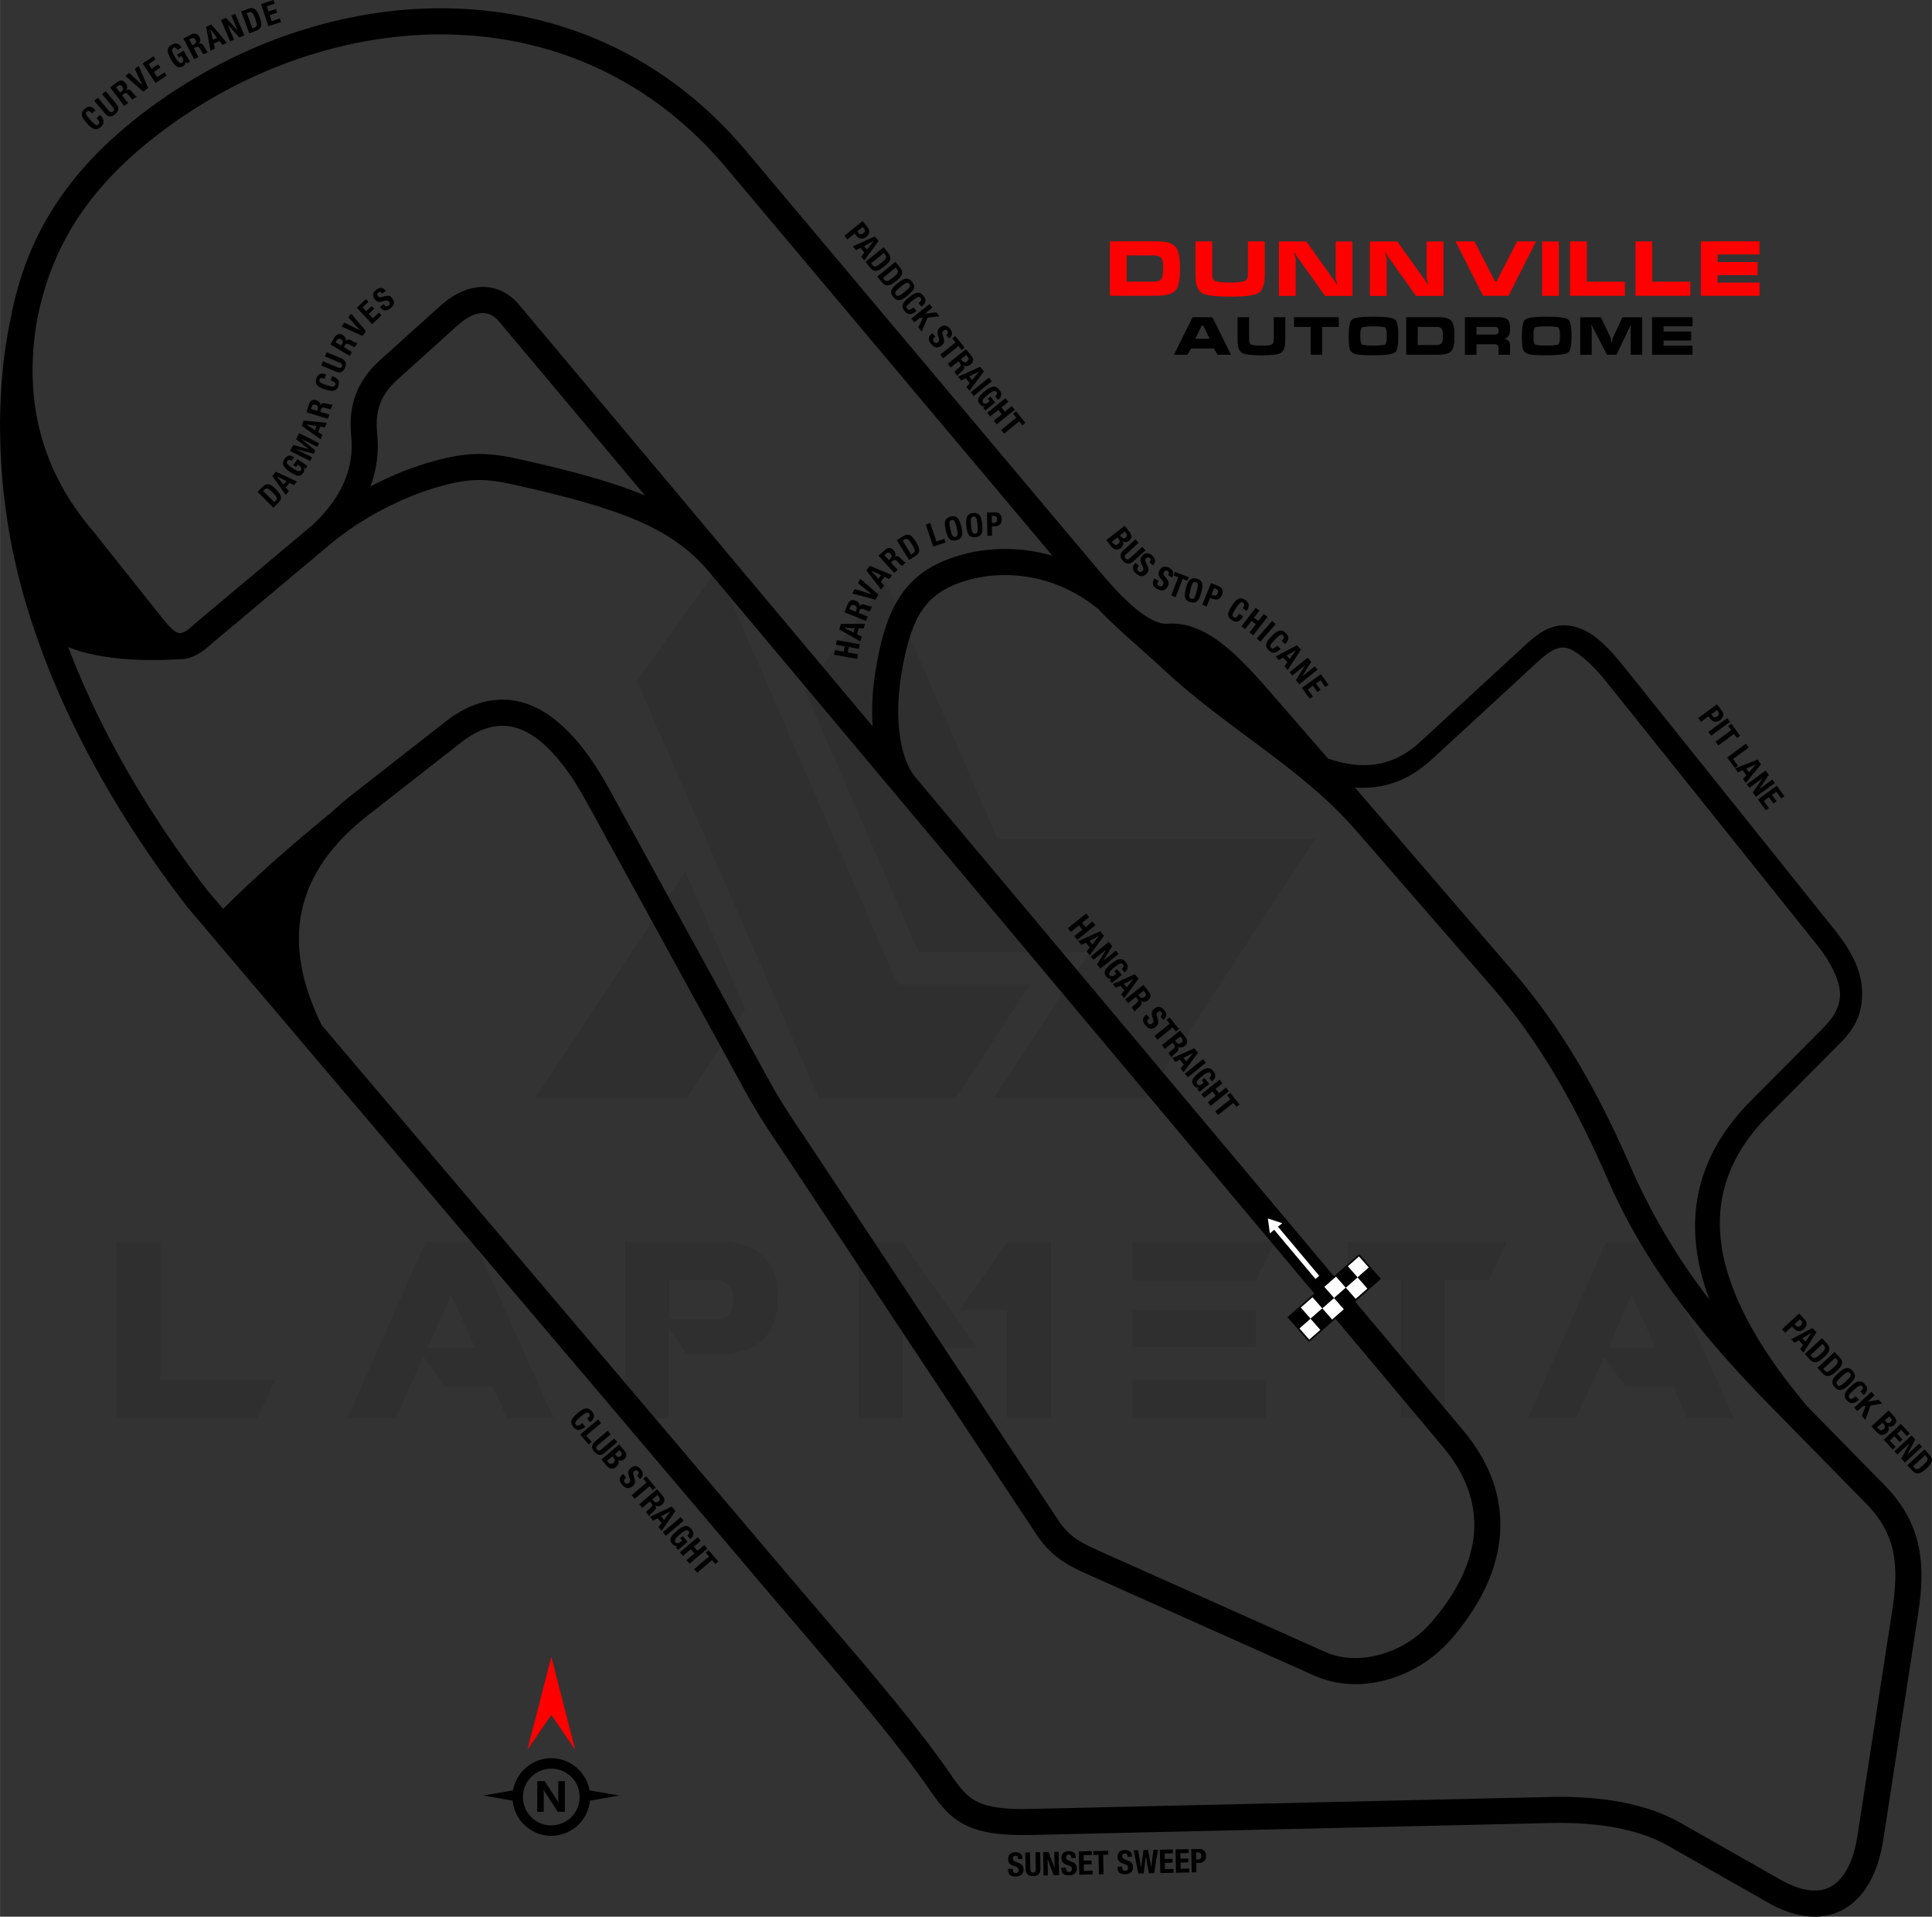 <?xml version="1.0" encoding="UTF-8"?>
<!DOCTYPE svg PUBLIC "-//W3C//DTD SVG 1.1//EN" "http://www.w3.org/Graphics/SVG/1.1/DTD/svg11.dtd">
<!-- Creator: CorelDRAW 2021 (64-Bit) -->
<svg xmlns="http://www.w3.org/2000/svg" xml:space="preserve" width="8.213in" height="8.146in" version="1.1" style="shape-rendering:geometricPrecision; text-rendering:geometricPrecision; image-rendering:optimizeQuality; fill-rule:evenodd; clip-rule:evenodd"
viewBox="0 0 4271.23 4236.55"
 xmlns:xlink="http://www.w3.org/1999/xlink"
 xmlns:xodm="http://www.corel.com/coreldraw/odm/2003">
 <rect x="0" y="0" width="4271.23" height="4236.55" fill="#333333" stroke="none"/>
 <defs>
  <style type="text/css">
   <![CDATA[
    .fil2 {fill:black}
    .fil3 {fill:white}
    .fil6 {fill:black;fill-rule:nonzero}
    .fil1 {fill:black;fill-rule:nonzero}
    .fil4 {fill:red;fill-rule:nonzero}
    .fil5 {fill:white;fill-rule:nonzero}
    .fil0 {fill:black;fill-opacity:0.071}
   ]]>
  </style>
 </defs>
 <g id="Layer_x0020_1">
  <path class="fil0" d="M257.56 3134.24l0 -389.6 96.75 0 0 305.1 254.15 0 -38.7 84.5 -312.2 0zm1150.1 -1629.37l402.5 922.41 302.52 0 164.48 -250.92 -292.2 0 -399.28 -919.18 -178.03 247.69zm549.57 -221.89l248.34 570.86 702.45 0 -374.77 572.8 -335.42 0 0 -0.64 210.28 -321.23 -377.35 0 -251.57 -579.25 178.03 -242.53zm-309.62 946.92l-129.01 197.38 -335.42 0 0 -0.64 331.55 -501.2 132.88 304.46zm-423.79 904.99l-103.21 0 -31.61 -70.31 -105.14 0 -47.73 -65.15 -61.28 135.46 -107.08 0 172.87 -389.6 109.01 0 174.16 389.6zm-173.52 -156.1l-52.89 -116.11 -51.6 116.11 104.5 0zm428.95 -63.21l117.4 0c16.77,-5.16 25.16,-20.64 24.51,-46.44 0,-21.29 -10.32,-34.83 -32.25,-39.99l-109.66 0 0 86.44zm38.7 77.41l-39.35 -56.76 0 198.03 -96.76 0 0 -389.6 232.86 0c68.37,12.26 103.21,49.02 103.85,111.59l0 23.22c-0.64,63.21 -34.83,101.27 -102.56,112.88l-98.05 -0 0 0.65zm641.81 -14.19l-96.76 0 -67.08 -92.88 -0 248.34 -97.4 0 0 -389.6 96.75 0 164.49 234.15zm67.08 -233.5l96.76 0 0 388.96 -97.4 0 0 -238.66 -105.14 0 105.79 -150.3zm572.79 304.46l0 84.5 -296.07 0 0 -84.5 296.07 0zm-23.22 -154.81l0 83.21 -272.85 0 0 -83.21 272.85 0zm42.57 -149.65l-42.57 85.15 -272.85 0 0 -85.15 315.42 0zm277.37 83.85l-116.75 0 0 -83.85 351.55 0 -39.35 83.85 -97.4 0 0 305.1 -97.4 0 0 -305.1 -0.64 0zm737.28 305.75l-103.21 0 -31.61 -70.31 -105.14 0 -47.73 -65.15 -61.28 135.46 -107.08 0 172.87 -389.6 109.01 0 174.16 389.6zm-173.52 -156.1l-52.89 -116.11 -51.6 116.11 104.5 0z"/>
  <path class="fil1" d="M662.91 2298.2l-248.67 -293.15 -0.79 -1.02c-83.92,-108.57 -162.07,-228.15 -227.25,-354.15 -59.42,-114.89 -108.11,-235.24 -140.65,-357.63 -25.53,-96.05 -41.26,-200.96 -44.8,-306.18 -3.3,-98 4.03,-196.34 23.91,-288.13l-0.01 -0 0.62 -3.11 0.01 -0.07 0 0c16.64,-82.04 45.16,-161.8 95.7,-239.99 50.84,-78.66 123.61,-155.02 228.54,-229.56 206.63,-146.77 458.38,-223.72 701.19,-203.84 220.26,18.03 433.06,115.4 598.44,312.05l779.03 926.29c32.01,38.07 104.75,122.21 152.43,118.89 39.61,-2.76 76.33,11.23 113.96,38.69 34.32,25.04 69.24,61.31 108.36,106.3l133.12 153.11c71.92,25.23 141.33,20.69 203.2,-36.32l235.79 -217.24c42.74,-39.38 73.83,-47.83 112.16,-36.23 34.29,10.38 65.56,39.96 101.42,84.73l468.93 585.5c35.84,44.75 56.27,86.64 58.86,127.64 2.73,43.22 -7.87,80.29 -46.25,118.89l-160.55 161.48c-81.82,82.29 -117.32,174.61 -104.89,278.57 12.85,107.37 75.88,228.41 190.77,364.82l171.26 174.5c42.83,43.64 65.48,88.31 75.3,136.62 9.55,47.04 6.57,95.96 -1.79,150.13l-76.73 497.19c-5.6,36.29 -15.96,68.44 -30.9,94.7 -15.1,26.54 -34.87,47.03 -59.18,59.91 -24.74,13.1 -53.38,18 -85.66,13.02 -24.7,-3.81 -51.66,-13.58 -80.75,-30.12l-219.55 -124.92c-30.82,-17.53 -67.9,-30.55 -110.81,-38.96 -44.1,-8.64 -93.87,-12.37 -148.85,-11.11l-1147.68 26.42c-68.27,1.57 -111.44,-5.28 -144.2,-21.18 -34.52,-16.76 -55.11,-41.49 -78.59,-75.6 -72.86,-105.83 -172.61,-222.35 -284.32,-352.84 -28.63,-33.44 -58.03,-67.78 -84.88,-99.44l-1025.28 -1208.68 0 -0zm71.06 -503.72l0 0c13.39,-12.62 27.79,-24.97 43.24,-37.05l206.27 -161.33c12.85,-10.05 25.39,-18.38 37.63,-25.1 51.55,-28.28 100.52,-31.1 146.77,-14.16 43.71,16.02 83.72,49.94 120.21,96.59 21,26.85 40.8,57.77 59.43,91.73l353.4 644.24c24.61,44.86 50.5,83.29 73.43,117.33 4.85,7.2 9.54,14.17 17.22,25.77l546.62 825.61c11.82,17.86 23.31,30.21 36.37,40.02 13.68,10.28 29.97,18.58 50.46,27.73l504.81 225.52c36.58,16.34 79.07,17.23 119.83,6.23 43.4,-11.72 84.36,-36.75 114.09,-70.96 59.19,-68.11 90.96,-136.1 95.16,-201.47 4.12,-64.21 -18.56,-127.13 -68.19,-186.29l-1624.06 -1935.92c-41.69,-49.59 -92.58,-84.52 -159.42,-113.07 -69.41,-29.65 -156.01,-52.63 -266.58,-77.6 -33.9,-7.66 -59.32,-11.61 -84.08,-11.32 -24.6,0.28 -49.85,4.79 -83.69,14.05 -38.55,10.54 -82.97,27.91 -127.89,51.57 -39.61,20.86 -79.36,46.57 -115.46,76.73l-261.88 219.6c-20.96,19.67 -39.86,30.19 -57.92,33.33l0 0 -0.01 0c-4.98,0.86 -9.9,1.17 -14.78,0.95 -101.71,5.87 -183.1,-3.06 -244.15,-26.77 24.92,65.55 54.12,130.11 86.67,193.04 63.35,122.49 139.3,238.77 220.87,344.4l34.87 41.11c63.67,-63.99 143.93,-135.5 240.77,-214.51zm2261.73 -53.61l345.26 401.55c60.24,69.29 110.25,141.57 153.39,215.41 42.83,73.31 79.18,148.76 112.22,224.64 43.17,99.13 100.23,194.14 160.06,273.73 4.2,5.59 8.43,11.13 12.68,16.65 -14.85,-39.53 -24.47,-77.79 -28.9,-114.85 -14.65,-122.48 26.43,-230.49 121.36,-325.97l160.55 -161.48c25.87,-26.02 37.1,-51.47 35.45,-77.6 -1.79,-28.35 -20.84,-67.21 -49.21,-102.63l-468.93 -585.5c-28.79,-35.95 -62.46,-65.65 -83.62,-72.06 -17.13,-5.18 -36.55,2.57 -62.32,26.32l-235.79 217.24c-57.12,52.63 -111.61,67.99 -172.2,64.55zm-428.59 -265.84c-45.24,-42.29 -96.57,-83.86 -139.22,-128.97 -40.3,-33.04 -84.01,-53.99 -127.6,-65.1 -68.92,-17.57 -137.36,-10.58 -191.17,11.94 -35.11,14.69 -59.43,35.76 -76.95,66.24 -18.89,32.87 -30.92,77.42 -40.3,136.62 -7.27,45.87 -8.41,93.59 -1.78,135.59 5.65,35.63 16.79,66.6 34.4,87.6l1210.46 1442.91c59.49,70.91 86.6,147.57 81.51,226.92 -5.02,78.14 -41.46,157.66 -109.16,235.55 -37.37,43 -88.61,74.41 -142.75,89.02 -52.8,14.25 -108.79,12.68 -158.2,-9.39l-504.81 -225.52c-24.05,-10.74 -43.62,-20.82 -61.52,-34.27 -18.51,-13.92 -34.32,-30.7 -49.91,-54.25l-546.62 -825.61c-3.25,-4.91 -10.01,-14.94 -17,-25.32 -23.52,-34.91 -50.07,-74.32 -76.14,-121.84l-353.4 -644.24c-17.4,-31.73 -35.5,-60.1 -54.24,-84.06 -29.97,-38.32 -61.61,-65.74 -94.7,-77.86 -30.55,-11.19 -63.57,-8.96 -99.14,10.55 -9.95,5.46 -19.94,12.08 -29.96,19.91l-206.27 161.33c-80.42,62.9 -128.8,132.87 -145.32,209.69 -16.44,76.43 -1.78,160.97 43.77,253.37l1021.12 1203.77c30.82,36.34 58.09,68.18 84.66,99.22 112.66,131.59 213.26,249.09 287.94,357.57 18.25,26.51 33.61,45.43 56.24,56.42 24.4,11.85 59.63,16.88 118.02,15.54l1147.68 -26.42c59.5,-1.37 113.34,2.67 161.04,12.01 48.86,9.58 91.76,24.78 128.18,45.5l219.55 124.92c22.55,12.83 42.93,20.32 61.11,23.13 19.52,3.01 36.19,0.38 49.99,-6.92 14.23,-7.53 26.25,-20.33 35.93,-37.33 11.3,-19.86 19.32,-45.36 23.9,-75.06l76.73 -497.19c7.48,-48.47 10.33,-91.32 2.47,-130.04 -7.6,-37.44 -25.62,-72.53 -59.95,-107.51l-209.96 -213.93c-68.27,-69.56 -136.02,-143.62 -198.15,-226.29 -62.37,-82.99 -118.77,-174.28 -163.83,-277.75 -31.95,-73.36 -67.29,-146.64 -109.29,-218.54 -41.7,-71.38 -89.69,-140.85 -147.06,-206.83l-298.73 -343.6c-124.39,-143.08 -280.47,-220.25 -431.56,-361.49zm-637.82 130.46c-2.72,-38.53 -0.55,-79.37 5.69,-118.75 10.44,-65.85 24.47,-116.54 47.3,-156.26 24.21,-42.11 57.3,-71.01 104.72,-90.85 64.44,-26.96 145.93,-35.44 227.52,-14.65 4.04,1.03 8.08,2.14 12.12,3.31l-721.46 -857.85c-154.5,-183.71 -353.25,-274.67 -558.93,-291.51 -229.35,-18.78 -467.49,54.16 -663.27,193.23 -98.8,70.18 -166.75,141.21 -213.65,213.76 -45.7,70.7 -71.75,143.55 -87.15,218.88 -15.8,90.44 -13.38,174.69 7.25,252.76 20.6,77.96 59.47,150.23 116.6,216.79l0.68 0.79 151.11 189.9c14.57,18.31 26.52,31.23 36.57,33.93 7.5,2.01 18.08,-3.14 34.6,-18.82l1.35 -1.24 261.77 -219.51c31.67,-29.93 54.93,-61.58 69.09,-94.87 13.61,-32.01 18.89,-65.88 15.2,-101.54 -3.57,-34.57 0.06,-65.07 10.76,-92.75 10.76,-27.81 28.33,-52 52.6,-73.87l133.02 -119.85c1.94,-1.75 3.99,-3.53 6.14,-5.33 28.21,-23.67 57.45,-36.03 85.58,-36.88 30.17,-0.92 57.69,11.05 80.25,36.09 0.98,1.08 2.04,2.31 3.16,3.65l462.98 551.89 0.25 0.29 -0 0 318.15 379.25zm-1110.29 -530.37c48.17,-25.29 96.4,-44.04 138.75,-55.63 38.65,-10.58 68.25,-15.73 98.36,-16.08 29.94,-0.35 59.12,4.09 97.18,12.68 111.86,25.26 200.27,48.71 272.63,79.12l-322.25 -384.13 -1.81 -2.07c-10.67,-11.84 -22.93,-17.52 -35.79,-17.13 -14.91,0.45 -32,8.35 -50.14,23.56 -1.41,1.19 -2.94,2.51 -4.56,3.98l-133.02 119.85c-17.64,15.89 -30.17,32.86 -37.48,51.75 -7.36,19.02 -9.77,40.76 -7.15,66.12 4.26,41.18 -0.85,80.53 -14.72,117.98z"/>
  <g id="_2259821213056">
   <g>
    <rect class="fil2" transform="matrix(1.097 -0.963 0.963 1.097 2848.68 2911.52)" width="23.7" height="23.7"/>
    <rect class="fil3" transform="matrix(1.097 -0.963 0.963 1.097 2874.68 2888.7)" width="23.7" height="23.7"/>
    <rect class="fil2" transform="matrix(1.097 -0.963 0.963 1.097 2900.68 2865.88)" width="23.7" height="23.7"/>
    <rect class="fil3" transform="matrix(1.097 -0.963 0.963 1.097 2926.68 2843.06)" width="23.7" height="23.7"/>
    <rect class="fil2" transform="matrix(1.097 -0.963 0.963 1.097 2952.68 2820.24)" width="23.7" height="23.7"/>
    <rect class="fil3" transform="matrix(1.097 -0.963 0.963 1.097 2978.69 2797.42)" width="23.7" height="23.7"/>
    <rect class="fil3" transform="matrix(1.097 -0.963 0.963 1.097 2871.5 2937.53)" width="23.7" height="23.7"/>
    <rect class="fil2" transform="matrix(1.097 -0.963 0.963 1.097 2897.5 2914.71)" width="23.7" height="23.7"/>
    <rect class="fil3" transform="matrix(1.097 -0.963 0.963 1.097 2923.5 2891.88)" width="23.7" height="23.7"/>
    <rect class="fil2" transform="matrix(1.097 -0.963 0.963 1.097 2949.5 2869.06)" width="23.7" height="23.7"/>
    <rect class="fil3" transform="matrix(1.097 -0.963 0.963 1.097 2975.51 2846.24)" width="23.7" height="23.7"/>
    <rect class="fil2" transform="matrix(1.097 -0.963 0.963 1.097 3001.51 2823.42)" width="23.7" height="23.7"/>
   </g>
   <path class="fil1" d="M3006.05 2773.41l46.83 53.36 -158.72 139.3 -48.02 -54.7c52.85,-46.49 105.81,-92.88 158.72,-139.31l1.19 1.36zm20.11 28.38l-21.63 -24.65 -153.31 134.54 43.26 49.3 153.31 -134.55 -21.63 -24.65z"/>
  </g>
  <g id="_2259821212912">
   <path class="fil1" d="M1218.75 3886.23c23.65,0 45.09,9.6 60.62,25.12l0.05 0.05c12.24,12.24 20.8,28.16 23.87,45.95l66.14 11.39 -65.25 11.24c-1.89,20.52 -10.99,38.93 -24.76,52.7l-0.05 0c-15.52,15.52 -36.96,25.12 -60.62,25.12 -23.69,0 -45.14,-9.6 -60.66,-25.12 -13.76,-13.76 -22.87,-32.19 -24.76,-52.7l-65.25 -11.24 66.14 -11.39c3.07,-17.79 11.63,-33.71 23.87,-45.95l0 -0.05c15.52,-15.52 36.97,-25.12 60.66,-25.12zm29.92 118.56l-15.4 0 -27.94 -42.59c-1.63,-2.49 -2.78,-4.36 -3.4,-5.62l-0.18 0c0.24,2.39 0.37,6.05 0.37,10.96l0 37.25 -14.42 0 0 -67.77 16.46 0 26.89 41.25c1.22,1.87 2.35,3.71 3.4,5.53l0.19 0c-0.26,-1.56 -0.39,-4.68 -0.39,-9.31l0 -37.48 14.42 0 0 67.77zm14.45 -77.15c-11.34,-11.33 -27.04,-18.34 -44.37,-18.34 -17.32,0 -33.01,7.02 -44.35,18.37 -11.36,11.32 -18.37,27.02 -18.37,44.35 0,17.32 7.02,33.01 18.37,44.35 11.34,11.34 27.03,18.37 44.35,18.37 17.33,0 33.03,-7.01 44.37,-18.34 11.32,-11.37 18.35,-27.05 18.35,-44.37 0,-17.33 -7.01,-33.03 -18.35,-44.37z"/>
   <polygon class="fil4" points="1218.76,3790.65 1165.94,3867.48 1218.76,3662.06 1271.57,3867.48 "/>
  </g>
  <polygon class="fil5" points="2803.05,2693.26 2807.44,2726.16 2816.96,2718.25 2908.25,2826.93 2916.55,2819.96 2825.26,2711.28 2835.07,2703.78 "/>
  <path class="fil6" d="M211.18 243.65c-5.06,-5.55 -13.2,-12.89 -24.2,-2.87 -11.54,10.5 -5.49,20.04 5.06,31.63 10.55,11.59 19.48,18.5 31.02,8 10.1,-9.19 5.66,-18.14 -1.83,-26.37l-7.69 7c7.49,8.23 6.77,11.52 3.99,14.04 -3.31,3.01 -6.81,2.39 -17.31,-9.15 -9.82,-10.79 -12.47,-15.51 -8.57,-19.07 3.47,-3.16 6.78,-1.78 11.84,3.78l7.69 -7zm-2.88 -21.01l23.04 27.62c8.84,10.59 16.8,7.62 23.29,2.21 6.49,-5.41 10.42,-13.21 2,-23.31l-23.04 -27.62 -7.99 6.66 23.04 27.62c3.29,3.94 4.8,7.66 1.08,10.76 -3.72,3.1 -7.11,0.95 -10.4,-2.99l-23.04 -27.62 -7.99 6.66zm48 -29.68l3.9 -2.98c3.73,-2.85 7.19,-2.49 10.08,1.3 3.38,4.42 2.45,7.85 -1.5,10.88l-3.45 2.63 -9.03 -11.82zm18.4 41.21l8.26 -6.31 -13.24 -17.33 4.42 -3.38c3.33,-2.54 6.26,-1.69 8.83,1.44l6.24 7.69c1.29,1.56 2.64,2.98 4.32,3.52l8.95 -6.84 -0.26 -0.34c-2.16,0.38 -4.1,-1.68 -7.45,-5.94 -6.74,-8.58 -9.97,-11.02 -16.16,-7.47l-0.09 -0.11c3.9,-4.53 3.28,-9.87 -0.89,-15.32 -5.35,-7 -12.2,-7.4 -18.97,-2.23l-15.27 11.66 31.31 40.98zm2.06 -66.38l39.99 34.65 10.79 -7.89 -20.87 -48.63 -8.69 6.35 16.32 35.31 -0.18 0.13 -28.39 -26.48 -8.98 6.56zm38.44 -27.29l28.63 42.89 24.57 -16.4 -4.73 -7.09 -15.92 10.63 -7.7 -11.53 14.42 -9.63 -4.73 -7.09 -14.42 9.63 -6.74 -10.09 15.32 -10.23 -4.73 -7.09 -23.97 16zm86.07 -35.41c-5.23,-9.03 -12.17,-11.78 -22.04,-6.05 -11.5,6.66 -10.55,16.37 -1.89,31.32 8.97,15.49 15.95,22.48 27.01,16.07 4.19,-2.43 6.38,-5.7 6.48,-10.43l0.12 -0.07 2.39 4.12 6.63 -3.84 -13.98 -24.12 -14.56 8.44 3.84 6.62 5.94 -3.44 2.65 4.57c2.81,4.85 0.72,9.17 -1.4,10.4 -5.19,3.01 -10.12,-3.2 -16.37,-13.97 -6.42,-11.08 -7.27,-16.58 -2.89,-19.11 3.62,-2.1 7.54,1.2 9.45,4.5l8.62 -5zm16.89 -17.93l4.35 -2.28c4.16,-2.18 7.5,-1.24 9.72,2.97 2.59,4.93 1.1,8.15 -3.32,10.47l-3.84 2.01 -6.91 -13.18zm11.2 43.72l9.21 -4.83 -10.14 -19.32 4.92 -2.58c3.71,-1.95 6.45,-0.61 8.46,2.9l4.85 8.63c1,1.76 2.1,3.38 3.67,4.19l9.98 -5.24 -0.2 -0.38c-2.2,0.01 -3.76,-2.35 -6.34,-7.11 -5.2,-9.59 -7.97,-12.54 -14.67,-10.08l-0.07 -0.13c4.61,-3.81 4.89,-9.17 1.71,-15.25 -4.09,-7.81 -10.78,-9.35 -18.33,-5.39l-17.01 8.93 23.96 45.67zm35.93 -18.95l9.8 -4.63 -2.5 -10.88 12.41 -5.86 6.81 8.85 9.8 -4.63 -34.37 -40.8 -11.63 5.49 9.68 52.46zm-0.11 -47.08l0.13 -0.06 14.41 18.84 -9.14 4.32 -5.4 -23.09zm23.33 -20.84l20.06 47.51 8.78 -3.71 -14.05 -33.27 0.13 -0.06 25.76 28.33 10.91 -4.61 -20.06 -47.51 -8.79 3.71 13.74 32.54 -0.13 0.06 -25.32 -27.65 -11.04 4.66zm62.5 29.67l15.36 -5.74c12.92,-4.83 13.69,-13.91 7.3,-31.03 -5.31,-14.21 -11.21,-22.57 -24.74,-17.51l-15.97 5.97 18.06 48.31zm-5.63 -44.78l4.13 -1.54c7.44,-2.78 10.42,2.51 14.52,13.47 4.91,13.13 5.15,17.9 -1.62,20.43l-4.33 1.62 -12.69 -33.97zm31.81 -19.95l16.03 49.02 28.08 -9.18 -2.65 -8.1 -18.19 5.95 -4.31 -13.18 16.48 -5.39 -2.65 -8.1 -16.48 5.39 -3.77 -11.54 17.51 -5.72 -2.65 -8.1 -27.39 8.96z"/>
  <path class="fil6" d="M1866.72 521.08l6.53 8.09 16.02 -12.93 3.49 4.33c6.17,7.64 14.07,9.72 22.38,3 6.01,-4.86 9.76,-12.52 3.13,-20.72l-11.44 -14.16 -40.12 32.4zm40.7 -19.5l2.72 3.37c3.27,4.05 2.29,7.43 -1.65,10.61 -4.1,3.31 -7.78,2.67 -10.37,-0.54l-2.91 -3.6 12.19 -9.85zm-21.87 42.82l6.81 8.43 9.98 -5 8.62 10.68 -6.99 8.71 6.81 8.43 31.55 -43.02 -8.08 -10 -48.7 21.78zm45.72 -11.21l0.09 0.11 -14.91 18.44 -6.35 -7.87 21.17 -10.69zm-17.91 45.66l10.3 12.76c8.67,10.73 17.52,8.59 31.74,-2.89 11.8,-9.53 17.87,-17.77 8.79,-29.01l-10.71 -13.26 -40.12 32.4zm40.7 -19.5l2.77 3.43c4.99,6.18 0.92,10.68 -8.19,18.03 -10.9,8.8 -15.35,10.54 -19.89,4.92l-2.91 -3.6 28.21 -22.78zm-14.65 51.76l10.3 12.76c8.67,10.73 17.52,8.6 31.74,-2.89 11.8,-9.53 17.86,-17.77 8.79,-29.01l-10.71 -13.26 -40.12 32.4zm40.7 -19.5l2.77 3.43c4.99,6.18 0.92,10.68 -8.19,18.03 -10.9,8.8 -15.35,10.54 -19.89,4.92l-2.91 -3.6 28.21 -22.78zm4.41 34.32c-12.19,9.85 -19.63,18.35 -9.82,30.49 9.8,12.14 19.68,6.67 31.88,-3.18 12.2,-9.85 19.62,-18.35 9.82,-30.49 -9.8,-12.14 -19.68,-6.67 -31.88,3.18zm6.53 8.09c10.73,-8.67 15.53,-11.24 19.39,-6.46 3.86,4.78 0.33,8.92 -10.4,17.59 -10.79,8.71 -15.53,11.24 -19.39,6.46 -3.86,-4.77 -0.39,-8.87 10.4,-17.59zm46.27 43.96c5.84,-4.72 13.65,-12.41 4.3,-23.99 -9.8,-12.14 -19.68,-6.67 -31.88,3.18 -12.19,9.85 -19.62,18.35 -9.82,30.49 8.58,10.62 17.77,6.72 26.43,-0.27l-6.53 -8.09c-8.65,6.99 -11.9,6.08 -14.26,3.16 -2.81,-3.48 -1.98,-6.94 10.16,-16.74 11.35,-9.17 16.22,-11.53 19.54,-7.42 2.95,3.65 1.37,6.88 -4.47,11.59l6.54 8.09zm17.53 -5.99l-40.12 32.4 6.53 8.09 11.91 -9.62 6.96 -0.7 -9.8 21.56 7.35 9.1 13.12 -30.65 26 -2.99 -7.08 -8.77 -24.33 2.75 -0.09 -0.11 16.07 -12.98 -6.54 -8.09zm6.4 64.37l-1.63 1.32c-7.42,5.99 -8.78,13.04 -1.39,22.19 7.08,8.77 15.08,10.85 23.56,4 4.89,-3.95 6.71,-8.02 4.45,-16.22l-2.34 -8.42c-1.31,-4.61 -0.38,-6.56 2.09,-8.56 2.36,-1.91 5.43,-2.81 8.38,0.84 2.5,3.09 1.35,6.15 -2.42,9.19l6.26 7.76 1.12 -0.91c7.7,-6.22 6.57,-13.94 0.76,-21.13 -6.17,-7.64 -14.02,-9.2 -21.83,-2.89 -6.69,5.4 -6.99,11.12 -3.65,20.31 2.45,6.84 2.6,9.78 -1.05,12.73 -3.37,2.72 -6.85,1.63 -8.85,-0.84 -3.45,-4.27 -1.89,-7.29 1.87,-10.33l1.18 -0.95 -6.54 -8.09zm50.69 6.32l-6.63 5.35 7.08 8.77 -33.49 27.05 6.54 8.09 33.49 -27.05 7.08 8.77 6.63 -5.35 -20.69 -25.62zm24.08 42.01l3.09 3.82c2.95,3.65 2.68,7.12 -1.02,10.11 -4.33,3.5 -7.78,2.66 -10.91,-1.21l-2.72 -3.37 11.57 -9.35zm-40.7 19.5l6.54 8.09 16.97 -13.71 3.49 4.33c2.63,3.26 1.86,6.21 -1.2,8.86l-7.52 6.44c-1.53,1.33 -2.91,2.72 -3.4,4.42l7.08 8.77 0.34 -0.27c-0.44,-2.15 1.57,-4.15 5.74,-7.6 8.39,-6.97 10.75,-10.26 7.03,-16.36l0.11 -0.09c4.63,3.78 9.95,3.01 15.29,-1.3 6.86,-5.54 7.07,-12.4 1.72,-19.03l-12.07 -14.95 -40.12 32.4zm22.96 28.44l6.81 8.43 9.98 -5 8.62 10.68 -6.99 8.71 6.81 8.43 31.55 -43.02 -8.08 -10 -48.7 21.78zm45.73 -11.21l0.09 0.11 -14.91 18.44 -6.35 -7.87 21.17 -10.69zm-11.37 53.75l40.12 -32.4 -6.53 -8.09 -40.12 32.4 6.54 8.09zm53.74 8.78c8.12,-6.56 9.77,-13.83 2.6,-22.71 -8.35,-10.34 -17.79,-7.91 -31.23,2.94 -13.93,11.25 -19.77,19.21 -11.73,29.16 3.04,3.77 6.61,5.43 11.3,4.8l0.09 0.11 -3.71 2.99 4.81 5.96 21.69 -17.52 -10.58 -13.09 -5.96 4.81 4.31 5.34 -4.11 3.32c-4.37,3.53 -8.95,2.12 -10.49,0.21 -3.77,-4.66 1.61,-10.49 11.3,-18.31 9.97,-8.05 15.26,-9.73 18.44,-5.79 2.63,3.26 -0.02,7.63 -2.99,10.03l6.26 7.76zm-23.65 28.48l6.53 8.09 17.82 -14.39 7.62 9.44 -17.81 14.39 6.54 8.09 40.12 -32.4 -6.54 -8.09 -15.34 12.39 -7.62 -9.44 15.34 -12.39 -6.54 -8.09 -40.12 32.4zm63.63 -3.29l-6.63 5.35 7.08 8.77 -33.49 27.05 6.53 8.09 33.49 -27.05 7.08 8.77 6.63 -5.35 -20.69 -25.63z"/>
  <path class="fil6" d="M2445.79 1193.81l10.79 13.84c7.46,9.57 15.43,8.4 21.81,3.42 5.41,-4.22 6.56,-9.79 3.68,-14.78l0.11 -0.09c4.29,3.16 9.3,2.65 13.68,-0.77 7.8,-6.08 6.54,-12.88 1.3,-19.6l-10.7 -13.73 -40.68 31.71zm41.03 -18.79l2.31 2.96c3.15,4.05 3.19,7.04 -0.68,10.06 -3.82,2.97 -6.95,2.12 -10.46,-2.38l-1.82 -2.34 10.65 -8.3zm-16.35 12.74l2.75 3.53c2.8,3.59 3.52,7.33 -1.21,11.02 -4.73,3.69 -8.24,2.12 -11.3,-1.81l-2.49 -3.19 12.25 -9.55zm39.88 4.27l-26.59 24.23c-10.2,9.29 -6.88,17.12 -1.19,23.36 5.69,6.25 13.65,9.84 23.37,0.98l26.59 -24.23 -7.01 -7.69 -26.59 24.23c-3.79,3.45 -7.45,5.12 -10.71,1.55 -3.26,-3.58 -1.26,-7.06 2.53,-10.52l26.59 -24.23 -7 -7.69zm0.03 51.99l-1.38 1.57c-6.29,7.17 -6.44,14.34 2.41,22.11 8.47,7.43 16.7,8.13 23.9,-0.07 4.14,-4.72 5.24,-9.04 1.62,-16.74l-3.74 -7.89c-2.07,-4.32 -1.49,-6.4 0.6,-8.79 2,-2.28 4.88,-3.7 8.41,-0.6 2.99,2.62 2.38,5.83 -0.82,9.47l7.49 6.58 0.95 -1.09c6.53,-7.44 4.1,-14.85 -2.85,-20.95 -7.38,-6.48 -15.38,-6.68 -22,0.87 -5.67,6.46 -4.99,12.15 -0.14,20.64 3.58,6.32 4.23,9.19 1.13,12.72 -2.86,3.26 -6.47,2.78 -8.86,0.68 -4.13,-3.62 -3.11,-6.86 0.08,-10.5l1 -1.14 -7.82 -6.86zm41.93 34.57l-1.04 1.82c-4.72,8.29 -3.41,15.34 6.82,21.17 9.79,5.58 18,4.59 23.39,-4.89 3.11,-5.46 3.31,-9.91 -1.79,-16.72l-5.25 -6.98c-2.9,-3.81 -2.75,-5.97 -1.18,-8.73 1.5,-2.64 4.03,-4.6 8.11,-2.28 3.45,1.97 3.5,5.24 1.11,9.44l8.66 4.93 0.71 -1.26c4.9,-8.6 1.02,-15.37 -7.01,-19.95 -8.54,-4.86 -16.41,-3.44 -21.38,5.29 -4.25,7.47 -2.44,12.91 4.02,20.24 4.78,5.46 6,8.15 3.68,12.23 -2.15,3.77 -5.78,4.02 -8.54,2.45 -4.77,-2.71 -4.43,-6.09 -2.04,-10.3l0.75 -1.32 -9.04 -5.14zm45.05 -14.69l-3.07 7.95 10.52 4.05 -15.49 40.17 9.71 3.74 15.49 -40.17 10.51 4.05 3.07 -7.95 -30.73 -11.85zm24.37 36.86c-3.84,15.19 -4.68,26.46 10.45,30.28 15.12,3.82 19.74,-6.48 23.58,-21.68 3.84,-15.2 4.68,-26.46 -10.45,-30.28 -15.13,-3.82 -19.74,6.48 -23.58,21.68zm10.08 2.55c3.38,-13.37 5.67,-18.31 11.62,-16.81 5.95,1.5 5.62,6.94 2.24,20.31 -3.4,13.45 -5.67,18.31 -11.63,16.8 -5.95,-1.5 -5.64,-6.87 -2.24,-20.31zm26.26 33.27l9.64 3.9 7.72 -19.08 5.15 2.09c9.11,3.69 17.01,1.66 21.03,-8.25 2.9,-7.17 2.45,-15.68 -7.33,-19.64l-16.87 -6.83 -19.34 47.81zm26.12 -36.81l4.02 1.63c4.82,1.95 5.61,5.38 3.71,10.07 -1.98,4.89 -5.51,6.11 -9.32,4.56l-4.29 -1.73 5.88 -14.53zm71.94 50.41c4.14,-6.27 9.23,-15.97 -3.19,-24.16 -13.03,-8.59 -20.78,-0.37 -29.4,12.71 -8.63,13.09 -13.12,23.45 -0.1,32.03 11.4,7.51 18.98,1 25.1,-8.28l-8.69 -5.72c-6.12,9.29 -9.49,9.4 -12.62,7.34 -3.74,-2.46 -4,-6.01 4.59,-19.03 8.03,-12.18 11.96,-15.91 16.36,-13.01 3.92,2.58 3.4,6.13 -0.74,12.41l8.68 5.72zm-11.47 33.92l8.23 6.36 14 -18.12 9.6 7.42 -14 18.12 8.23 6.36 31.53 -40.81 -8.23 -6.36 -12.05 15.6 -9.6 -7.42 12.05 -15.6 -8.23 -6.36 -31.53 40.81zm41.53 34.18l34.08 -38.7 -7.81 -6.88 -34.08 38.7 7.81 6.88zm54.9 5.46c5.28,-5.34 12.18,-13.86 1.59,-24.32 -11.1,-10.97 -20.3,-4.42 -31.32,6.73 -11.02,11.15 -17.45,20.43 -6.35,31.4 9.71,9.6 18.42,4.69 26.23,-3.22l-7.4 -7.31c-7.82,7.91 -11.14,7.37 -13.81,4.73 -3.19,-3.15 -2.75,-6.67 8.22,-17.77 10.26,-10.38 14.83,-13.27 18.59,-9.56 3.34,3.3 2.13,6.68 -3.15,12.02l7.4 7.31zm-21.08 27.3l7.3 8.01 9.67 -5.59 9.25 10.14 -6.45 9.11 7.3 8.01 28.91 -44.83 -8.66 -9.5 -47.31 24.66zm44.97 -13.92l0.1 0.11 -13.78 19.3 -6.81 -7.47 20.49 -11.94zm26.4 16.38l-40.31 32.17 5.95 7.45 28.23 -22.53 0.09 0.11 -20.3 32.46 7.39 9.26 40.31 -32.17 -5.95 -7.45 -27.61 22.03 -0.09 -0.11 19.77 -31.85 -7.48 -9.37zm28.8 36.77l-41.83 30.17 17.28 23.96 6.91 -4.99 -11.2 -15.53 11.25 -8.11 10.14 14.06 6.91 -4.99 -10.14 -14.06 9.84 -7.1 10.77 14.94 6.91 -4.99 -16.86 -23.37z"/>
  <path class="fil6" d="M3754.43 1587.13l6.15 8.39 16.6 -12.17 3.29 4.48c5.81,7.92 13.6,10.36 22.22,4.04 6.23,-4.57 10.33,-12.05 4.09,-20.56l-10.77 -14.68 -41.59 30.5zm41.57 -17.58l2.56 3.5c3.08,4.19 1.94,7.53 -2.14,10.52 -4.25,3.12 -7.9,2.3 -10.33,-1.02l-2.73 -3.73 12.64 -9.27zm-12.94 56.61l41.59 -30.5 -6.15 -8.39 -41.59 30.5 6.15 8.39zm44.53 -26.48l-6.87 5.04 6.66 9.09 -34.72 25.46 6.15 8.39 34.72 -25.46 6.66 9.08 6.87 -5.04 -19.48 -26.56zm7.84 97.89l6.87 -5.04 -10.89 -14.85 34.71 -25.46 -6.15 -8.39 -41.59 30.5 17.04 23.24zm0.6 0.81l6.41 8.74 10.2 -4.53 8.12 11.07 -7.39 8.37 6.41 8.74 33.51 -41.51 -7.6 -10.37 -49.66 19.49zm46.2 -9.07l0.09 0.12 -15.75 17.73 -5.98 -8.15 21.64 -9.69zm21.28 13.87l-41.59 30.5 5.64 7.69 29.12 -21.36 0.08 0.12 -21.61 31.61 7.01 9.55 41.59 -30.5 -5.64 -7.69 -28.48 20.89 -0.09 -0.12 21.05 -31.02 -7.09 -9.67zm24.52 33.44l-41.59 30.5 17.47 23.82 6.87 -5.04 -11.32 -15.44 11.18 -8.2 10.25 13.98 6.87 -5.04 -10.25 -13.98 9.78 -7.18 10.89 14.85 6.87 -5.04 -17.04 -23.24z"/>
  <path class="fil6" d="M3939.66 2938.23l7.05 7.65 15.13 -13.96 3.77 4.09c6.66,7.22 14.67,8.77 22.53,1.52 5.68,-5.24 8.91,-13.13 1.76,-20.88l-12.34 -13.38 -37.91 34.96zm39.33 -22.13l2.94 3.19c3.53,3.82 2.77,7.27 -0.95,10.7 -3.88,3.57 -7.59,3.17 -10.38,0.14l-3.13 -3.4 11.52 -10.63zm-19.01 44.16l7.35 7.96 9.63 -5.64 9.3 10.09 -6.4 9.15 7.35 7.96 28.65 -45 -8.72 -9.45 -47.17 24.93zm44.89 -14.18l0.1 0.11 -13.66 19.38 -6.85 -7.43 20.42 -12.06zm-14.87 46.73l11.12 12.05c9.35,10.14 18.05,7.42 31.48,-4.97 11.15,-10.28 16.66,-18.9 6.87,-29.52l-11.56 -12.53 -37.91 34.96zm39.34 -22.13l2.99 3.24c5.39,5.84 1.62,10.59 -6.98,18.53 -10.3,9.5 -14.63,11.52 -19.52,6.21l-3.13 -3.4 26.66 -24.58zm-11.23 52.61l11.12 12.05c9.35,10.14 18.05,7.43 31.48,-4.96 11.15,-10.28 16.66,-18.9 6.87,-29.52l-11.56 -12.53 -37.91 34.96zm39.33 -22.13l2.99 3.24c5.39,5.84 1.62,10.6 -6.98,18.53 -10.3,9.5 -14.63,11.53 -19.52,6.22l-3.13 -3.4 26.65 -24.58zm6.65 33.96c-11.52,10.63 -18.38,19.6 -7.8,31.07 10.58,11.47 20.08,5.36 31.6,-5.26 11.52,-10.63 18.37,-19.6 7.8,-31.07 -10.58,-11.47 -20.07,-5.36 -31.6,5.27zm7.05 7.65c10.14,-9.35 14.76,-12.23 18.92,-7.72 4.16,4.51 0.92,8.88 -9.22,18.23 -10.19,9.4 -14.76,12.23 -18.92,7.72 -4.16,-4.51 -0.97,-8.83 9.22,-18.23zm49.06 40.83c5.52,-5.09 12.8,-13.28 2.72,-24.22 -10.58,-11.47 -20.08,-5.36 -31.6,5.27 -11.52,10.63 -18.38,19.6 -7.8,31.07 9.26,10.03 18.18,5.54 26.36,-2l-7.05 -7.65c-8.18,7.54 -11.47,6.84 -14.02,4.08 -3.04,-3.29 -2.44,-6.79 9.03,-17.37 10.73,-9.89 15.43,-12.57 19.01,-8.69 3.18,3.45 1.82,6.77 -3.7,11.86l7.05 7.65zm17.1 -7.13l-37.91 34.96 7.05 7.65 11.26 -10.38 6.9 -1.15 -8.36 22.15 7.93 8.6 11.09 -31.45 25.75 -4.69 -7.64 -8.28 -24.1 4.34 -0.1 -0.1 15.18 -14 -7.05 -7.65zm0.14 76.22l11.9 12.9c8.23,8.92 16.07,7.09 22.02,1.61 5.05,-4.65 5.73,-10.3 2.45,-15.03l0.11 -0.1c4.54,2.79 9.48,1.87 13.57,-1.91 7.27,-6.71 5.45,-13.37 -0.33,-19.64l-11.8 -12.8 -37.91 34.96zm39.33 -22.13l2.55 2.76c3.48,3.77 3.77,6.75 0.16,10.08 -3.56,3.28 -6.75,2.69 -10.62,-1.5l-2.01 -2.18 9.93 -9.16zm-15.24 14.05l3.03 3.29c3.09,3.35 4.12,7.02 -0.29,11.08 -4.41,4.06 -8.04,2.79 -11.41,-0.87l-2.74 -2.97 11.42 -10.53zm41.04 2.63l-37.91 34.96 20.03 21.72 6.27 -5.78 -12.98 -14.07 10.19 -9.4 11.75 12.74 6.27 -5.78 -11.75 -12.74 8.92 -8.23 12.49 13.54 6.26 -5.78 -19.54 -21.19zm23.56 25.54l-37.91 34.96 6.47 7.01 26.55 -24.48 0.1 0.1 -17.93 33.83 8.03 8.71 37.91 -34.96 -6.47 -7.01 -25.96 23.95 -0.1 -0.11 17.44 -33.18 -8.13 -8.81zm-9.46 65.81l11.12 12.05c9.35,10.14 18.05,7.42 31.48,-4.96 11.15,-10.28 16.66,-18.9 6.87,-29.52l-11.56 -12.53 -37.91 34.96zm39.33 -22.13l2.99 3.24c5.38,5.84 1.62,10.59 -6.99,18.53 -10.3,9.5 -14.63,11.52 -19.52,6.21l-3.13 -3.4 26.66 -24.58z"/>
  <path class="fil6" d="M2228.5 4130.89l0.04 2.09c0.2,9.53 4.93,14.93 16.7,14.68 11.27,-0.23 17.81,-5.28 17.59,-16.18 -0.13,-6.28 -2.23,-10.21 -10.1,-13.45l-8.09 -3.3c-4.45,-1.79 -5.42,-3.72 -5.49,-6.9 -0.06,-3.03 1.1,-6.02 5.8,-6.12 3.97,-0.08 5.69,2.7 5.79,7.54l9.97 -0.2 -0.03 -1.45c-0.2,-9.89 -7,-13.73 -16.25,-13.54 -9.82,0.2 -15.85,5.45 -15.65,15.49 0.18,8.6 4.51,12.33 13.82,15.32 6.91,2.24 9.33,3.93 9.42,8.62 0.09,4.33 -2.9,6.42 -6.08,6.48 -5.49,0.11 -6.92,-2.96 -7.02,-7.8l-0.03 -1.52 -10.4 0.21zm38.12 -36.26l0.74 35.96c0.28,13.79 8.36,16.45 16.81,16.27 8.45,-0.17 16.39,-3.8 16.12,-16.95l-0.74 -35.96 -10.4 0.21 0.74 35.96c0.1,5.13 -1.04,8.98 -5.88,9.08 -4.84,0.1 -6.15,-3.7 -6.25,-8.83l-0.74 -35.96 -10.4 0.21zm39.5 -0.81l1.06 51.56 9.53 -0.19 -0.74 -36.11 0.14 -0 13.45 35.85 11.84 -0.25 -1.06 -51.56 -9.53 0.2 0.73 35.31 -0.15 0 -13.29 -35.05 -11.99 0.25zm40.16 34.65l0.04 2.09c0.2,9.53 4.93,14.93 16.7,14.68 11.27,-0.23 17.81,-5.28 17.59,-16.18 -0.13,-6.28 -2.23,-10.21 -10.1,-13.45l-8.09 -3.3c-4.44,-1.79 -5.42,-3.72 -5.49,-6.9 -0.06,-3.03 1.1,-6.02 5.8,-6.11 3.97,-0.08 5.69,2.7 5.79,7.54l9.97 -0.2 -0.03 -1.45c-0.2,-9.89 -7,-13.73 -16.24,-13.54 -9.82,0.2 -15.85,5.45 -15.65,15.49 0.18,8.59 4.51,12.33 13.82,15.32 6.91,2.24 9.33,3.93 9.42,8.62 0.09,4.33 -2.9,6.42 -6.08,6.48 -5.49,0.11 -6.92,-2.96 -7.02,-7.8l-0.03 -1.52 -10.4 0.21zm38.77 -36.27l1.06 51.56 29.54 -0.61 -0.18 -8.52 -19.14 0.4 -0.28 -13.87 17.33 -0.36 -0.18 -8.52 -17.33 0.36 -0.25 -12.13 18.42 -0.38 -0.17 -8.52 -28.81 0.59zm31.99 -0.66l0.18 8.52 11.27 -0.23 0.88 43.04 10.4 -0.21 -0.88 -43.04 11.27 -0.23 -0.18 -8.52 -32.93 0.68zm53.45 34.37l0.04 2.09c0.2,9.53 4.93,14.93 16.7,14.68 11.27,-0.23 17.81,-5.28 17.59,-16.18 -0.13,-6.28 -2.23,-10.21 -10.1,-13.45l-8.09 -3.3c-4.45,-1.79 -5.42,-3.72 -5.49,-6.9 -0.06,-3.03 1.1,-6.02 5.8,-6.12 3.97,-0.08 5.69,2.7 5.79,7.54l9.97 -0.2 -0.03 -1.45c-0.2,-9.89 -7,-13.73 -16.25,-13.54 -9.82,0.2 -15.85,5.45 -15.65,15.49 0.18,8.59 4.51,12.33 13.82,15.32 6.91,2.24 9.33,3.93 9.42,8.62 0.09,4.33 -2.9,6.42 -6.08,6.48 -5.49,0.11 -6.92,-2.96 -7.02,-7.8l-0.03 -1.52 -10.4 0.21zm46.19 15.16l11.63 -0.24 5.01 -37.53 0.15 -0 6.55 37.29 11.63 -0.24 8.33 -51.75 -9.97 0.2 -4.92 38.24 -0.15 0 -6.85 -38 -9.97 0.2 -5.28 38.25 -0.14 0 -6.49 -38.01 -9.97 0.2 10.45 51.37zm47.47 -52.56l1.06 51.56 29.54 -0.61 -0.17 -8.52 -19.14 0.39 -0.29 -13.87 17.33 -0.36 -0.17 -8.52 -17.33 0.36 -0.25 -12.13 18.42 -0.38 -0.18 -8.52 -28.81 0.59zm34.74 -0.71l1.06 51.56 29.54 -0.61 -0.18 -8.52 -19.14 0.4 -0.28 -13.87 17.33 -0.36 -0.18 -8.52 -17.33 0.36 -0.25 -12.13 18.42 -0.38 -0.17 -8.52 -28.81 0.59zm35.8 50.85l10.4 -0.21 -0.42 -20.58 5.56 -0.11c9.82,-0.2 16.29,-5.18 16.07,-15.86 -0.16,-7.73 -3.93,-15.38 -14.47,-15.16l-18.2 0.37 1.06 51.56zm9.5 -44.12l4.33 -0.09c5.2,-0.11 7.28,2.74 7.38,7.79 0.11,5.27 -2.66,7.78 -6.77,7.87l-4.62 0.1 -0.32 -15.67z"/>
  <path class="fil6" d="M1304.77 3143.83c5.74,-4.85 13.36,-12.73 3.75,-24.08 -10.08,-11.91 -19.83,-6.21 -31.8,3.91 -11.96,10.12 -19.2,18.8 -9.12,30.71 8.82,10.42 17.92,6.31 26.42,-0.87l-6.72 -7.94c-8.49,7.18 -11.75,6.35 -14.18,3.48 -2.89,-3.42 -2.14,-6.89 9.77,-16.97 11.14,-9.43 15.96,-11.9 19.37,-7.87 3.03,3.58 1.53,6.84 -4.21,11.69l6.72 7.94zm-3.36 48.92l6.51 -5.51 -11.9 -14.06 32.86 -27.81 -6.72 -7.94 -39.37 33.31 18.62 22zm41.93 -30.28l-27.46 23.23c-10.53,8.91 -7.5,16.85 -2.04,23.3 5.46,6.45 13.28,10.33 23.32,1.84l27.46 -23.23 -6.72 -7.94 -27.46 23.24c-3.91,3.31 -7.63,4.85 -10.76,1.15 -3.13,-3.69 -1,-7.1 2.92,-10.42l27.46 -23.23 -6.72 -7.94zm-13.85 63.48l11.34 13.4c7.84,9.26 15.75,7.77 21.93,2.55 5.24,-4.43 6.17,-10.04 3.09,-14.91l0.11 -0.09c4.41,2.98 9.39,2.27 13.64,-1.32 7.55,-6.39 6.01,-13.13 0.51,-19.64l-11.24 -13.29 -39.37 33.31zm40.24 -20.43l2.43 2.87c3.31,3.92 3.47,6.9 -0.28,10.08 -3.69,3.12 -6.86,2.4 -10.55,-1.96l-1.91 -2.26 10.31 -8.73zm-15.83 13.39l2.89 3.42c2.94,3.47 3.81,7.18 -0.77,11.06 -4.58,3.87 -8.15,2.45 -11.37,-1.36l-2.61 -3.09 11.85 -10.03zm23.71 38.98l-1.6 1.35c-7.28,6.16 -8.48,13.23 -0.88,22.22 7.28,8.6 15.32,10.5 23.65,3.45 4.8,-4.06 6.52,-8.17 4.08,-16.32l-2.53 -8.36c-1.41,-4.58 -0.53,-6.55 1.89,-8.61 2.32,-1.96 5.37,-2.94 8.4,0.65 2.57,3.03 1.49,6.12 -2.21,9.25l6.44 7.61 1.1 -0.93c7.56,-6.39 6.25,-14.08 0.27,-21.14 -6.35,-7.5 -14.22,-8.87 -21.89,-2.39 -6.56,5.55 -6.73,11.28 -3.18,20.39 2.61,6.78 2.83,9.72 -0.76,12.75 -3.31,2.8 -6.81,1.79 -8.86,-0.63 -3.55,-4.19 -2.06,-7.24 1.63,-10.37l1.16 -0.98 -6.72 -7.94zm50.82 5.16l-6.5 5.5 7.28 8.6 -32.86 27.81 6.72 7.94 32.86 -27.81 7.28 8.6 6.51 -5.5 -21.28 -25.14zm25.04 41.45l3.17 3.75c3.03,3.58 2.85,7.05 -0.79,10.13 -4.25,3.59 -7.72,2.84 -10.94,-0.96l-2.8 -3.31 11.36 -9.61zm-40.24 20.43l6.72 7.94 16.65 -14.09 3.59 4.24c2.7,3.2 2,6.16 -1,8.89l-7.37 6.61c-1.5,1.36 -2.85,2.79 -3.3,4.49l7.28 8.6 0.33 -0.28c-0.49,-2.14 1.48,-4.18 5.57,-7.74 8.23,-7.16 10.51,-10.5 6.65,-16.51l0.11 -0.09c4.72,3.67 10.02,2.78 15.26,-1.65 6.73,-5.69 6.79,-12.56 1.28,-19.06l-12.41 -14.67 -39.37 33.31zm23.61 27.9l7 8.27 9.87 -5.23 8.87 10.48 -6.79 8.87 7 8.27 30.55 -43.74 -8.3 -9.81 -48.19 22.89zm45.46 -12.26l0.09 0.11 -14.48 18.78 -6.53 -7.72 20.92 -11.17zm-10.14 54l39.37 -33.31 -6.72 -7.94 -39.37 33.31 6.72 7.94zm53.93 7.54c7.97,-6.74 9.45,-14.05 2.08,-22.76 -8.59,-10.15 -17.97,-7.5 -31.16,3.66 -13.66,11.56 -19.32,19.66 -11.06,29.42 3.13,3.69 6.74,5.27 11.41,4.54l0.09 0.11 -3.64 3.08 4.95 5.85 21.28 -18.01 -10.87 -12.85 -5.84 4.94 4.43 5.24 -4.03 3.41c-4.28,3.62 -8.9,2.33 -10.48,0.45 -3.87,-4.58 1.37,-10.53 10.87,-18.57 9.78,-8.27 15.03,-10.07 18.3,-6.21 2.71,3.2 0.15,7.63 -2.76,10.1l6.44 7.61zm-22.99 29.01l6.72 7.94 17.48 -14.79 7.84 9.26 -17.48 14.79 6.72 7.94 39.37 -33.31 -6.72 -7.94 -15.05 12.74 -7.84 -9.26 15.05 -12.74 -6.72 -7.94 -39.37 33.31zm63.54 -4.75l-6.51 5.51 7.28 8.6 -32.86 27.81 6.72 7.94 32.86 -27.81 7.28 8.6 6.5 -5.51 -21.28 -25.14z"/>
  <path class="fil6" d="M1894.81 1456.41l1.85 -10.24 -22.53 -4.07 2.16 -11.94 22.53 4.07 1.85 -10.24 -50.75 -9.16 -1.85 10.24 19.4 3.5 -2.15 11.94 -19.4 -3.5 -1.85 10.24 50.75 9.16zm7.28 -38.77l2.74 -10.49 -9.95 -5.06 3.46 -13.28 11.15 0.45 2.74 -10.49 -53.35 0.19 -3.25 12.44 46.46 26.23zm-36.19 -30.12l0.04 -0.14 23.69 1.03 -2.55 9.78 -21.18 -10.67zm11.96 -41.1l1.86 -4.55c1.78,-4.35 4.94,-5.79 9.35,-3.98 5.15,2.1 6.09,5.53 4.21,10.15l-1.64 4.01 -13.78 -5.63zm36.72 26.23l3.93 -9.63 -20.19 -8.25 2.1 -5.15c1.58,-3.88 4.54,-4.62 8.34,-3.23l9.27 3.47c1.9,0.7 3.79,1.23 5.51,0.85l4.26 -10.43 -0.4 -0.17c-1.67,1.42 -4.39,0.63 -9.43,-1.36 -10.15,-3.99 -14.17,-4.46 -17.72,1.74l-0.13 -0.05c1.07,-5.88 -2.17,-10.17 -8.52,-12.76 -8.16,-3.33 -14.27,-0.21 -17.49,7.68l-7.26 17.79 47.74 19.5zm-30.19 -60.75l51.1 13.72 6.27 -11.8 -40 -34.65 -5.05 9.51 30.09 24.64 -0.1 0.19 -37.1 -11.44 -5.21 9.82zm63.48 -8.81l6.6 -8.6 -7.2 -8.53 8.36 -10.89 10.1 4.75 6.6 -8.6 -49.22 -20.57 -7.83 10.2 32.6 42.23zm-21.63 -41.82l0.09 -0.11 21.43 10.16 -6.16 8.02 -15.36 -18.07zm28.85 -34.3l3.64 -3.3c3.48,-3.15 6.95,-3.09 10.16,0.44 3.74,4.12 3.1,7.62 -0.59,10.97l-3.21 2.91 -10 -11.02zm21.8 39.52l7.7 -6.99 -14.65 -16.16 4.12 -3.73c3.1,-2.82 6.09,-2.21 8.91,0.69l6.86 7.14c1.41,1.45 2.88,2.75 4.6,3.14l8.35 -7.57 -0.29 -0.32c-2.12,0.56 -4.23,-1.33 -7.92,-5.3 -7.43,-7.98 -10.86,-10.14 -16.73,-6.09l-0.1 -0.11c3.51,-4.84 2.44,-10.11 -2.17,-15.19 -5.92,-6.53 -12.78,-6.35 -19.09,-0.63l-14.23 12.91 34.64 38.2zm32.78 -28.76l13.94 -8.63c11.73,-7.26 10.71,-16.32 1.09,-31.85 -7.99,-12.9 -15.4,-19.94 -27.69,-12.34l-14.49 8.97 27.15 43.85zm-14.27 -42.81l3.75 -2.32c6.75,-4.18 10.71,0.42 16.87,10.37 7.38,11.91 8.54,16.54 2.4,20.35l-3.93 2.43 -19.09 -30.83zm95.12 4.03l-2.74 -8.07 -17.44 5.92 -13.84 -40.76 -9.85 3.34 16.58 48.83 27.29 -9.26zm0.4 -27.01c3.51,15.28 7.9,25.68 23.1,22.19 15.2,-3.49 14.62,-14.77 11.11,-30.05 -3.51,-15.28 -7.9,-25.68 -23.11,-22.19 -15.21,3.49 -14.62,14.77 -11.11,30.05zm10.14 -2.33c-3.09,-13.45 -3.3,-18.88 2.68,-20.26 5.98,-1.38 8.17,3.61 11.26,17.06 3.1,13.52 3.3,18.88 -2.69,20.25 -5.98,1.37 -8.15,-3.54 -11.25,-17.05zm35.39 -7.32c1.43,15.61 4.39,26.51 19.92,25.08 15.54,-1.43 16.46,-12.68 15.03,-28.29 -1.43,-15.61 -4.39,-26.51 -19.93,-25.08 -15.54,1.43 -16.46,12.68 -15.03,28.29zm10.36 -0.95c-1.26,-13.74 -0.74,-19.15 5.37,-19.72 6.11,-0.56 7.61,4.67 8.87,18.41 1.27,13.81 0.74,19.15 -5.37,19.71 -6.11,0.56 -7.6,-4.6 -8.87,-18.41zm35.98 22.89l10.4 -0.14 -0.28 -20.58 5.56 -0.08c9.82,-0.14 16.33,-5.06 16.18,-15.75 -0.11,-7.73 -3.82,-15.41 -14.37,-15.26l-18.2 0.25 0.71 51.57zm9.8 -44.06l4.33 -0.06c5.2,-0.07 7.26,2.79 7.33,7.85 0.07,5.27 -2.71,7.76 -6.83,7.82l-4.62 0.06 -0.21 -15.67z"/>
  <path class="fil6" d="M2360.98 2051.59l6.52 8.11 17.85 -14.34 7.6 9.46 -17.85 14.34 6.52 8.11 40.2 -32.31 -6.52 -8.11 -15.37 12.35 -7.6 -9.46 15.37 -12.35 -6.52 -8.11 -40.2 32.31zm22.89 28.49l6.79 8.45 10 -4.97 8.6 10.7 -7.01 8.69 6.79 8.45 31.65 -42.95 -8.05 -10.02 -48.75 21.66zm45.75 -11.1l0.09 0.11 -14.95 18.41 -6.33 -7.88 21.2 -10.64zm21.87 12.92l-40.2 32.31 5.97 7.43 28.15 -22.62 0.09 0.11 -20.19 32.53 7.42 9.23 40.2 -32.31 -5.97 -7.43 -27.53 22.13 -0.09 -0.11 19.66 -31.92 -7.51 -9.34zm34.65 67.5c8.14,-6.54 9.8,-13.8 2.65,-22.7 -8.33,-10.36 -17.77,-7.95 -31.24,2.87 -13.95,11.21 -19.81,19.16 -11.8,29.13 3.03,3.77 6.6,5.44 11.29,4.83l0.09 0.11 -3.72 2.99 4.8 5.97 21.73 -17.47 -10.54 -13.12 -5.97 4.8 4.3 5.35 -4.12 3.31c-4.37,3.52 -8.95,2.1 -10.49,0.19 -3.76,-4.67 1.64,-10.49 11.34,-18.29 9.99,-8.02 15.29,-9.69 18.45,-5.75 2.62,3.27 -0.05,7.63 -3.02,10.02l6.24 7.77zm-25.98 25.61l6.79 8.45 9.99 -4.98 8.6 10.7 -7.01 8.69 6.79 8.45 31.65 -42.95 -8.05 -10.02 -48.75 21.66zm45.75 -11.1l0.09 0.11 -14.95 18.41 -6.33 -7.88 21.19 -10.64zm22.42 25.82l3.08 3.83c2.94,3.66 2.67,7.13 -1.05,10.11 -4.34,3.48 -7.79,2.65 -10.91,-1.24l-2.71 -3.38 11.6 -9.32zm-40.75 19.4l6.52 8.11 17 -13.66 3.48 4.33c2.62,3.26 1.84,6.21 -1.22,8.86l-7.53 6.43c-1.53,1.32 -2.92,2.71 -3.41,4.41l7.06 8.78 0.34 -0.27c-0.43,-2.15 1.58,-4.14 5.76,-7.59 8.41,-6.95 10.77,-10.23 7.07,-16.34l0.11 -0.09c4.62,3.79 9.94,3.03 15.29,-1.26 6.87,-5.52 7.1,-12.38 1.76,-19.02l-12.04 -14.98 -40.2 32.31zm47.31 33.15l-1.63 1.31c-7.43,5.97 -8.82,13.02 -1.44,22.19 7.06,8.78 15.05,10.89 23.55,4.05 4.9,-3.94 6.73,-8 4.49,-16.21l-2.32 -8.42c-1.3,-4.61 -0.36,-6.56 2.11,-8.55 2.37,-1.9 5.44,-2.8 8.38,0.86 2.49,3.1 1.33,6.16 -2.44,9.19l6.24 7.77 1.13 -0.9c7.71,-6.2 6.6,-13.92 0.81,-21.13 -6.15,-7.66 -14,-9.23 -21.82,-2.94 -6.7,5.38 -7.02,11.1 -3.7,20.3 2.44,6.84 2.58,9.78 -1.08,12.73 -3.38,2.71 -6.85,1.62 -8.85,-0.86 -3.44,-4.28 -1.88,-7.3 1.89,-10.33l1.18 -0.95 -6.52 -8.11zm50.68 6.44l-6.64 5.34 7.06 8.79 -33.56 26.97 6.52 8.11 33.56 -26.97 7.06 8.78 6.64 -5.34 -20.63 -25.68zm23.99 42.07l3.08 3.83c2.94,3.66 2.67,7.13 -1.05,10.11 -4.34,3.48 -7.79,2.65 -10.91,-1.24l-2.71 -3.38 11.6 -9.32zm-40.75 19.4l6.52 8.11 17 -13.66 3.48 4.33c2.62,3.27 1.84,6.21 -1.22,8.86l-7.53 6.43c-1.53,1.32 -2.92,2.71 -3.41,4.41l7.06 8.78 0.34 -0.27c-0.43,-2.15 1.58,-4.14 5.76,-7.59 8.41,-6.95 10.77,-10.23 7.07,-16.34l0.11 -0.09c4.62,3.79 9.95,3.03 15.29,-1.26 6.87,-5.52 7.1,-12.38 1.76,-19.02l-12.04 -14.98 -40.2 32.31zm22.9 28.49l6.79 8.45 9.99 -4.97 8.6 10.7 -7.01 8.69 6.79 8.45 31.65 -42.95 -8.05 -10.02 -48.75 21.66zm45.75 -11.1l0.09 0.11 -14.95 18.41 -6.33 -7.88 21.19 -10.64zm-11.5 53.72l40.2 -32.31 -6.52 -8.11 -40.2 32.31 6.52 8.11zm53.72 8.91c8.14,-6.54 9.8,-13.81 2.65,-22.7 -8.33,-10.36 -17.77,-7.95 -31.24,2.87 -13.95,11.21 -19.81,19.16 -11.8,29.13 3.03,3.77 6.6,5.44 11.29,4.83l0.09 0.11 -3.71 2.99 4.8 5.97 21.73 -17.47 -10.54 -13.12 -5.97 4.8 4.3 5.35 -4.12 3.31c-4.37,3.51 -8.95,2.1 -10.49,0.18 -3.76,-4.67 1.64,-10.49 11.34,-18.29 9.99,-8.02 15.29,-9.69 18.45,-5.75 2.62,3.27 -0.04,7.64 -3.02,10.02l6.24 7.77zm-23.72 28.42l6.52 8.11 17.85 -14.34 7.6 9.46 -17.85 14.34 6.52 8.11 40.2 -32.31 -6.52 -8.11 -15.37 12.35 -7.6 -9.46 15.37 -12.35 -6.52 -8.11 -40.2 32.31zm63.64 -3.14l-6.64 5.34 7.06 8.78 -33.56 26.97 6.52 8.11 33.56 -26.97 7.06 8.78 6.64 -5.34 -20.63 -25.68z"/>
  <g id="_2259821220352">
   <path class="fil4" d="M2453.81 653.64l0 -120.28 103.77 0c21.11,0 35.04,4.21 41.81,12.66 6.26,7.83 9.41,23.72 9.41,47.67 0,23.78 -3.09,39.56 -9.27,47.31 -6.74,8.42 -20.72,12.64 -41.94,12.64l-103.77 0zm37.06 -31.16l60.5 0c7.94,0 13.34,-2.02 16.17,-6.04 2.78,-4.07 4.18,-11.65 4.18,-22.74 0,-11.14 -1.4,-18.78 -4.18,-22.91 -2.84,-4.18 -8.23,-6.26 -16.17,-6.26l-60.5 0 0 57.95zm305.24 -88.97l0 73.31c0,21.79 -4.77,35.49 -14.32,41.13 -8.62,5.14 -29.4,7.72 -62.3,7.72 -32.79,0 -53.54,-2.58 -62.19,-7.72 -9.55,-5.76 -14.32,-19.46 -14.32,-41.13l0 -73.31 37.06 0 0 73.31c0,7.3 2.02,11.96 6.09,13.98 4.83,2.47 15.95,3.71 33.35,3.71 17.15,0 28.05,-1.18 32.65,-3.54 4.6,-2.25 6.91,-6.96 6.91,-14.15l0 -73.31 37.06 0zm193.89 0.23l-37.06 0 0 82.85c0.93,3.14 1.8,6.2 2.69,9.26 0,1.12 0.03,2.24 0.14,3.37 -0.76,0 -1.49,-0.73 -2.16,-2.19 -0.79,-1.46 -1.49,-2.95 -2.19,-4.38l-63.34 -88.91 -60.64 0 0 120.25 37.06 0 0 -83.05c0,-0.11 -0.96,-3.2 -2.84,-9.29 -0.11,-1.1 -0.17,-2.19 -0.17,-3.31 0.76,0 1.55,0.73 2.33,2.16 0.7,1.57 1.38,3.03 2.02,4.38l63.51 89.11 60.64 0 0 -120.25zm201.16 0l-37.06 0 0 82.85c0.93,3.14 1.8,6.2 2.69,9.26 0,1.12 0.03,2.24 0.14,3.37 -0.76,0 -1.49,-0.73 -2.16,-2.19 -0.78,-1.46 -1.49,-2.95 -2.19,-4.38l-63.34 -88.91 -60.64 0 0 120.25 37.06 0 0 -83.05c0,-0.11 -0.95,-3.2 -2.84,-9.29 -0.11,-1.1 -0.17,-2.19 -0.17,-3.31 0.76,0 1.54,0.73 2.33,2.16 0.7,1.57 1.38,3.03 2.02,4.38l63.51 89.11 60.64 0 0 -120.25zm68.56 -0.23l-41.75 0 60.78 120.3 56.26 0 60.84 -120.3 -41.78 0 -45.51 88.64 -1.68 0 -1.69 0 -45.48 -88.64zm149.61 120.47l0 -120.25 37.06 0 0 120.25 -37.06 0zm61.82 -120.47l37.06 0 0 89.14 84.09 0 0 31.16 -121.15 0 0 -120.3zm144.67 0l37.06 0 0 89.14 84.09 0 0 31.16 -121.15 0 0 -120.3zm144.5 120.3l0 -120.44 129.74 0 0 29.14 -92.68 0 0 16.68 88.44 0 0 28.97 -88.44 0 0 16.51 92.68 0 0 29.14 -129.74 0z"/>
   <path class="fil6" d="M2636.48 701.18l43.92 0 41.13 82.98 -29.84 0 -7.92 -13.83 -50.66 0 -7.88 13.83 -29.88 0 41.13 -82.98zm23.96 18.73l-3.95 0 -13.85 28.93 31.61 0 -13.81 -28.93zm181.13 -18.73l0 50.56c0,15.03 -3.29,24.48 -9.88,28.37 -5.95,3.54 -20.28,5.33 -42.97,5.33 -22.62,0 -36.93,-1.78 -42.9,-5.33 -6.58,-3.97 -9.88,-13.42 -9.88,-28.37l0 -50.56 25.56 0 0 50.56c0,5.03 1.39,8.25 4.2,9.64 3.33,1.71 11,2.56 23.01,2.56 11.83,0 19.35,-0.81 22.52,-2.44 3.18,-1.55 4.76,-4.8 4.76,-9.76l0 -50.56 25.56 0zm19.27 21.4l0 -21.5 98.88 0 0 21.5 -36.58 0 0 61.58 -25.56 0 0 -61.58 -36.74 0zm230.69 20.12c0,20.2 -2.44,32.28 -7.32,36.23 -5.27,4.26 -21.15,6.39 -47.64,6.39 -19.37,0 -32.07,-0.7 -38.13,-2.09 -7.59,-1.78 -12.37,-5.66 -14.39,-11.6 -1.55,-4.59 -2.32,-14.23 -2.32,-28.93 0,-20.22 2.4,-32.3 7.21,-36.25 5.27,-4.36 21.15,-6.53 47.64,-6.53 26.44,0 42.28,2.13 47.52,6.41 4.96,4.03 7.44,16.15 7.44,36.37zm-84.24 0c0,10.61 1.24,16.75 3.72,18.46 2.4,1.78 10.92,2.67 25.56,2.67 14.72,0 23.32,-0.89 25.79,-2.67 2.4,-1.7 3.6,-7.84 3.6,-18.46 0,-10.71 -1.2,-16.94 -3.6,-18.73 -2.4,-1.7 -10.96,-2.56 -25.68,-2.56 -14.72,0 -23.28,0.85 -25.68,2.56 -2.48,1.78 -3.72,8.02 -3.72,18.73zm101.46 41.35l0 -82.96 71.58 0c14.56,0 24.17,2.91 28.83,8.73 4.32,5.4 6.49,16.36 6.49,32.88 0,16.4 -2.13,27.29 -6.39,32.63 -4.65,5.81 -14.29,8.72 -28.93,8.72l-71.58 0zm25.56 -21.5l41.73 0c5.48,0 9.2,-1.39 11.16,-4.16 1.92,-2.81 2.88,-8.04 2.88,-15.69 0,-7.69 -0.97,-12.96 -2.88,-15.8 -1.96,-2.88 -5.67,-4.32 -11.16,-4.32l-41.73 0 0 39.97zm104.34 -61.47l74.36 0c9.14,0 15.61,1.66 19.4,5 4.11,3.64 6.16,10.03 6.16,19.17 0,7.05 -0.85,12.32 -2.56,15.78 -1.78,3.51 -4.74,6.06 -8.93,7.69 4.63,2.01 7.73,4.07 9.28,6.16 1.47,2.09 2.21,5.66 2.21,10.69l0 18.59 -25.56 0 0 -14.87c0,-2.17 -0.62,-4.03 -1.88,-5.58 -1.45,-1.86 -3.62,-2.79 -6.49,-2.79l-40.44 0 0 23.24 -25.56 0 0 -83.08zm25.56 21.5l0 16.85 41 0c2.81,0 4.82,-0.62 6.04,-1.84 1.18,-1.18 1.76,-3.35 1.76,-6.53 0,-3.17 -0.62,-5.38 -1.88,-6.6 -1.22,-1.26 -3.2,-1.88 -5.93,-1.88l-41 0zm210.2 20.12c0,20.2 -2.44,32.28 -7.32,36.23 -5.27,4.26 -21.15,6.39 -47.64,6.39 -19.37,0 -32.07,-0.7 -38.13,-2.09 -7.59,-1.78 -12.37,-5.66 -14.39,-11.6 -1.55,-4.59 -2.32,-14.23 -2.32,-28.93 0,-20.22 2.4,-32.3 7.2,-36.25 5.27,-4.36 21.15,-6.53 47.64,-6.53 26.43,0 42.27,2.13 47.52,6.41 4.96,4.03 7.43,16.15 7.43,36.37zm-84.24 0c0,10.61 1.24,16.75 3.72,18.46 2.4,1.78 10.92,2.67 25.56,2.67 14.72,0 23.31,-0.89 25.79,-2.67 2.4,-1.7 3.6,-7.84 3.6,-18.46 0,-10.71 -1.2,-16.94 -3.6,-18.73 -2.4,-1.7 -10.96,-2.56 -25.68,-2.56 -14.72,0 -23.28,0.85 -25.68,2.56 -2.48,1.78 -3.72,8.02 -3.72,18.73zm103.31 -41.37l0 82.94 25.58 0 0 -58.21c0,-0.7 -0.12,-1.59 -0.37,-2.67 -0.52,-2.48 -0.79,-3.76 -0.79,-3.82 0,-0.56 0.23,-0.83 0.68,-0.83 0.33,0 0.68,0.38 1.05,1.16 0.41,0.77 0.83,1.66 1.28,2.67l31.84 61.7 20.92 0 29.51 -61.47c0.29,-0.78 0.68,-1.63 1.16,-2.56 0.46,-0.85 0.85,-1.28 1.16,-1.28 0.46,0 0.7,0.31 0.7,0.93 0,0.31 -0.19,1.2 -0.58,2.67 -0.38,1.47 -0.58,2.71 -0.58,3.72l0 57.98 25.56 0 0 -82.94 -43.57 0 -21.82 46.57c-0.48,3.02 -0.83,5.42 -1.06,7.21 -0.31,1.86 -0.62,2.79 -0.93,2.79 -0.37,0 -0.74,-1.57 -1.04,-4.67 -0.39,-3 -0.7,-4.78 -0.93,-5.33l-21.84 -46.57 -45.9 0zm158.84 82.83l0 -83.08 89.49 0 0 20.1 -63.93 0 0 11.5 61 0 0 19.98 -61 0 0 11.39 63.93 0 0 20.1 -89.49 0z"/>
  </g>
  <path class="fil6" d="M604.41 1122.24l11.14 -11.16c9.37,-9.39 6.42,-17.64 -6.02,-30.05 -10.32,-10.3 -18.82,-15.25 -28.64,-5.42l-11.58 11.6 35.1 35.03zm-22.83 -36.91l2.99 -3c5.4,-5.41 10.12,-1.97 18.08,5.97 9.54,9.52 11.65,13.59 6.75,18.51l-3.14 3.15 -24.68 -24.63zm50.12 8.61l6.66 -8.01 -6.59 -8.47 8.44 -10.14 9.52 4.95 6.67 -8.01 -46.51 -21.63 -7.91 9.5 29.72 41.81zm-19.19 -41l0.09 -0.11 20.2 10.58 -6.22 7.47 -14.07 -17.94zm38 -42.27c-8.28,-5.67 -15.43,-5.18 -21.64,3.87 -7.22,10.54 -2.38,18.57 11.32,27.96 14.2,9.73 23.15,12.91 30.09,2.77 2.63,-3.84 3.18,-7.59 1.3,-11.73l0.08 -0.11 3.78 2.59 4.16 -6.07 -22.12 -15.15 -9.15 13.35 6.07 4.16 3.73 -5.44 4.19 2.87c4.45,3.05 4.42,7.66 3.09,9.61 -3.26,4.76 -10.11,1.41 -19.99,-5.36 -10.16,-6.96 -13.17,-11.38 -10.42,-15.39 2.27,-3.32 7.04,-2.08 10.06,-0.01l5.42 -7.91zm35.2 8.37l4.12 -8.19 -35.37 -17.79 0.06 -0.12 39.33 9.91 3.5 -6.95 -31.4 -25.67 0.06 -0.12 35.37 17.79 4.12 -8.19 -44.3 -22.29 -6.65 13.22 28.05 22.12 -0.06 0.12 -34.45 -9.4 -6.68 13.28 44.3 22.29zm23.08 -48.24l3.65 -9.76 -9.02 -5.83 4.63 -12.36 10.62 1.53 3.65 -9.76 -51.04 -5.1 -4.34 11.58 41.83 29.69zm-31.62 -32.39l0.05 -0.13 22.56 3.33 -3.41 9.11 -19.2 -12.31zm10.36 -34.6l1.38 -4.51c1.32,-4.32 4.23,-5.97 8.61,-4.62 5.11,1.57 6.31,4.77 4.9,9.35l-1.22 3.98 -13.68 -4.2zm37.44 21.95l2.93 -9.56 -20.05 -6.15 1.57 -5.11c1.18,-3.85 3.95,-4.82 7.71,-3.81l9.18 2.52c1.88,0.5 3.73,0.85 5.35,0.33l3.18 -10.36 -0.4 -0.12c-1.48,1.51 -4.15,0.98 -9.15,-0.48 -10.07,-2.94 -13.96,-3.05 -16.82,3.2l-0.13 -0.04c0.52,-5.72 -2.96,-9.55 -9.26,-11.49 -8.1,-2.48 -13.68,1.04 -16.09,8.87l-5.42 17.66 47.41 14.54zm-4.14 -98.22c-6.88,-2.21 -17.18,-4.43 -21.56,9.19 -4.59,14.28 5.01,19.34 19.36,23.96 14.35,4.62 25.1,6.11 29.7,-8.17 4.02,-12.5 -3.97,-17.84 -14.15,-21.12l-3.06 9.52c10.18,3.28 11.16,6.36 10.05,9.8 -1.32,4.1 -4.54,5.25 -18.82,0.66 -13.36,-4.3 -17.82,-6.97 -16.27,-11.8 1.38,-4.3 4.8,-4.73 11.68,-2.52l3.06 -9.52zm-10.8 -19.78l31.9 13.37c12.23,5.13 17.71,-0.93 20.85,-8.43 3.14,-7.49 3.05,-15.89 -8.61,-20.78l-31.9 -13.37 -3.87 9.22 31.9 13.37c4.55,1.91 7.49,4.42 5.69,8.71 -1.8,4.29 -5.65,3.96 -10.2,2.05l-31.9 -13.37 -3.87 9.22zm31.78 -51.29l2.42 -4.06c2.31,-3.88 5.52,-4.8 9.46,-2.45 4.6,2.73 5,6.13 2.55,10.25l-2.13 3.58 -12.3 -7.32zm31.18 30.19l5.11 -8.6 -18.03 -10.72 2.73 -4.6c2.06,-3.46 4.98,-3.75 8.39,-1.88l8.32 4.63c1.71,0.94 3.43,1.71 5.11,1.59l5.54 -9.31 -0.36 -0.21c-1.79,1.12 -4.26,-0.03 -8.78,-2.64 -9.08,-5.24 -12.84,-6.27 -17.1,-0.88l-0.12 -0.07c1.86,-5.44 -0.61,-9.98 -6.28,-13.35 -7.28,-4.33 -13.54,-2.24 -17.73,4.81l-9.45 15.88 42.62 25.35zm-18.07 -64.99l46.42 20.84 7.75 -10.25 -32.67 -39.01 -6.25 8.25 24.8 28 -0.12 0.17 -33.48 -16.54 -6.45 8.53zm33.79 -41.48l33.92 36.17 20.72 -19.43 -5.61 -5.98 -13.43 12.59 -9.12 -9.73 12.16 -11.4 -5.61 -5.98 -12.16 11.4 -7.98 -8.51 12.92 -12.11 -5.61 -5.98 -20.21 18.96zm51.48 -1.95l1.22 1.61c5.54,7.3 12.28,8.82 21.29,1.97 8.63,-6.55 10.86,-14.18 4.52,-22.53 -3.65,-4.81 -7.51,-6.68 -15.46,-4.74l-8.16 2.01c-4.46,1.13 -6.32,0.18 -8.17,-2.25 -1.76,-2.32 -2.55,-5.31 1.05,-8.04 3.04,-2.31 5.95,-1.12 8.77,2.59l7.63 -5.8 -0.84 -1.11c-5.76,-7.58 -13.21,-6.71 -20.29,-1.34 -7.52,5.71 -9.24,13.21 -3.4,20.9 5,6.58 10.49,7.04 19.42,4.09 6.64,-2.17 9.47,-2.23 12.21,1.37 2.52,3.32 1.37,6.63 -1.06,8.48 -4.2,3.19 -7.06,1.62 -9.88,-2.09l-0.88 -1.16 -7.96 6.05z"/>
 </g>
</svg>
